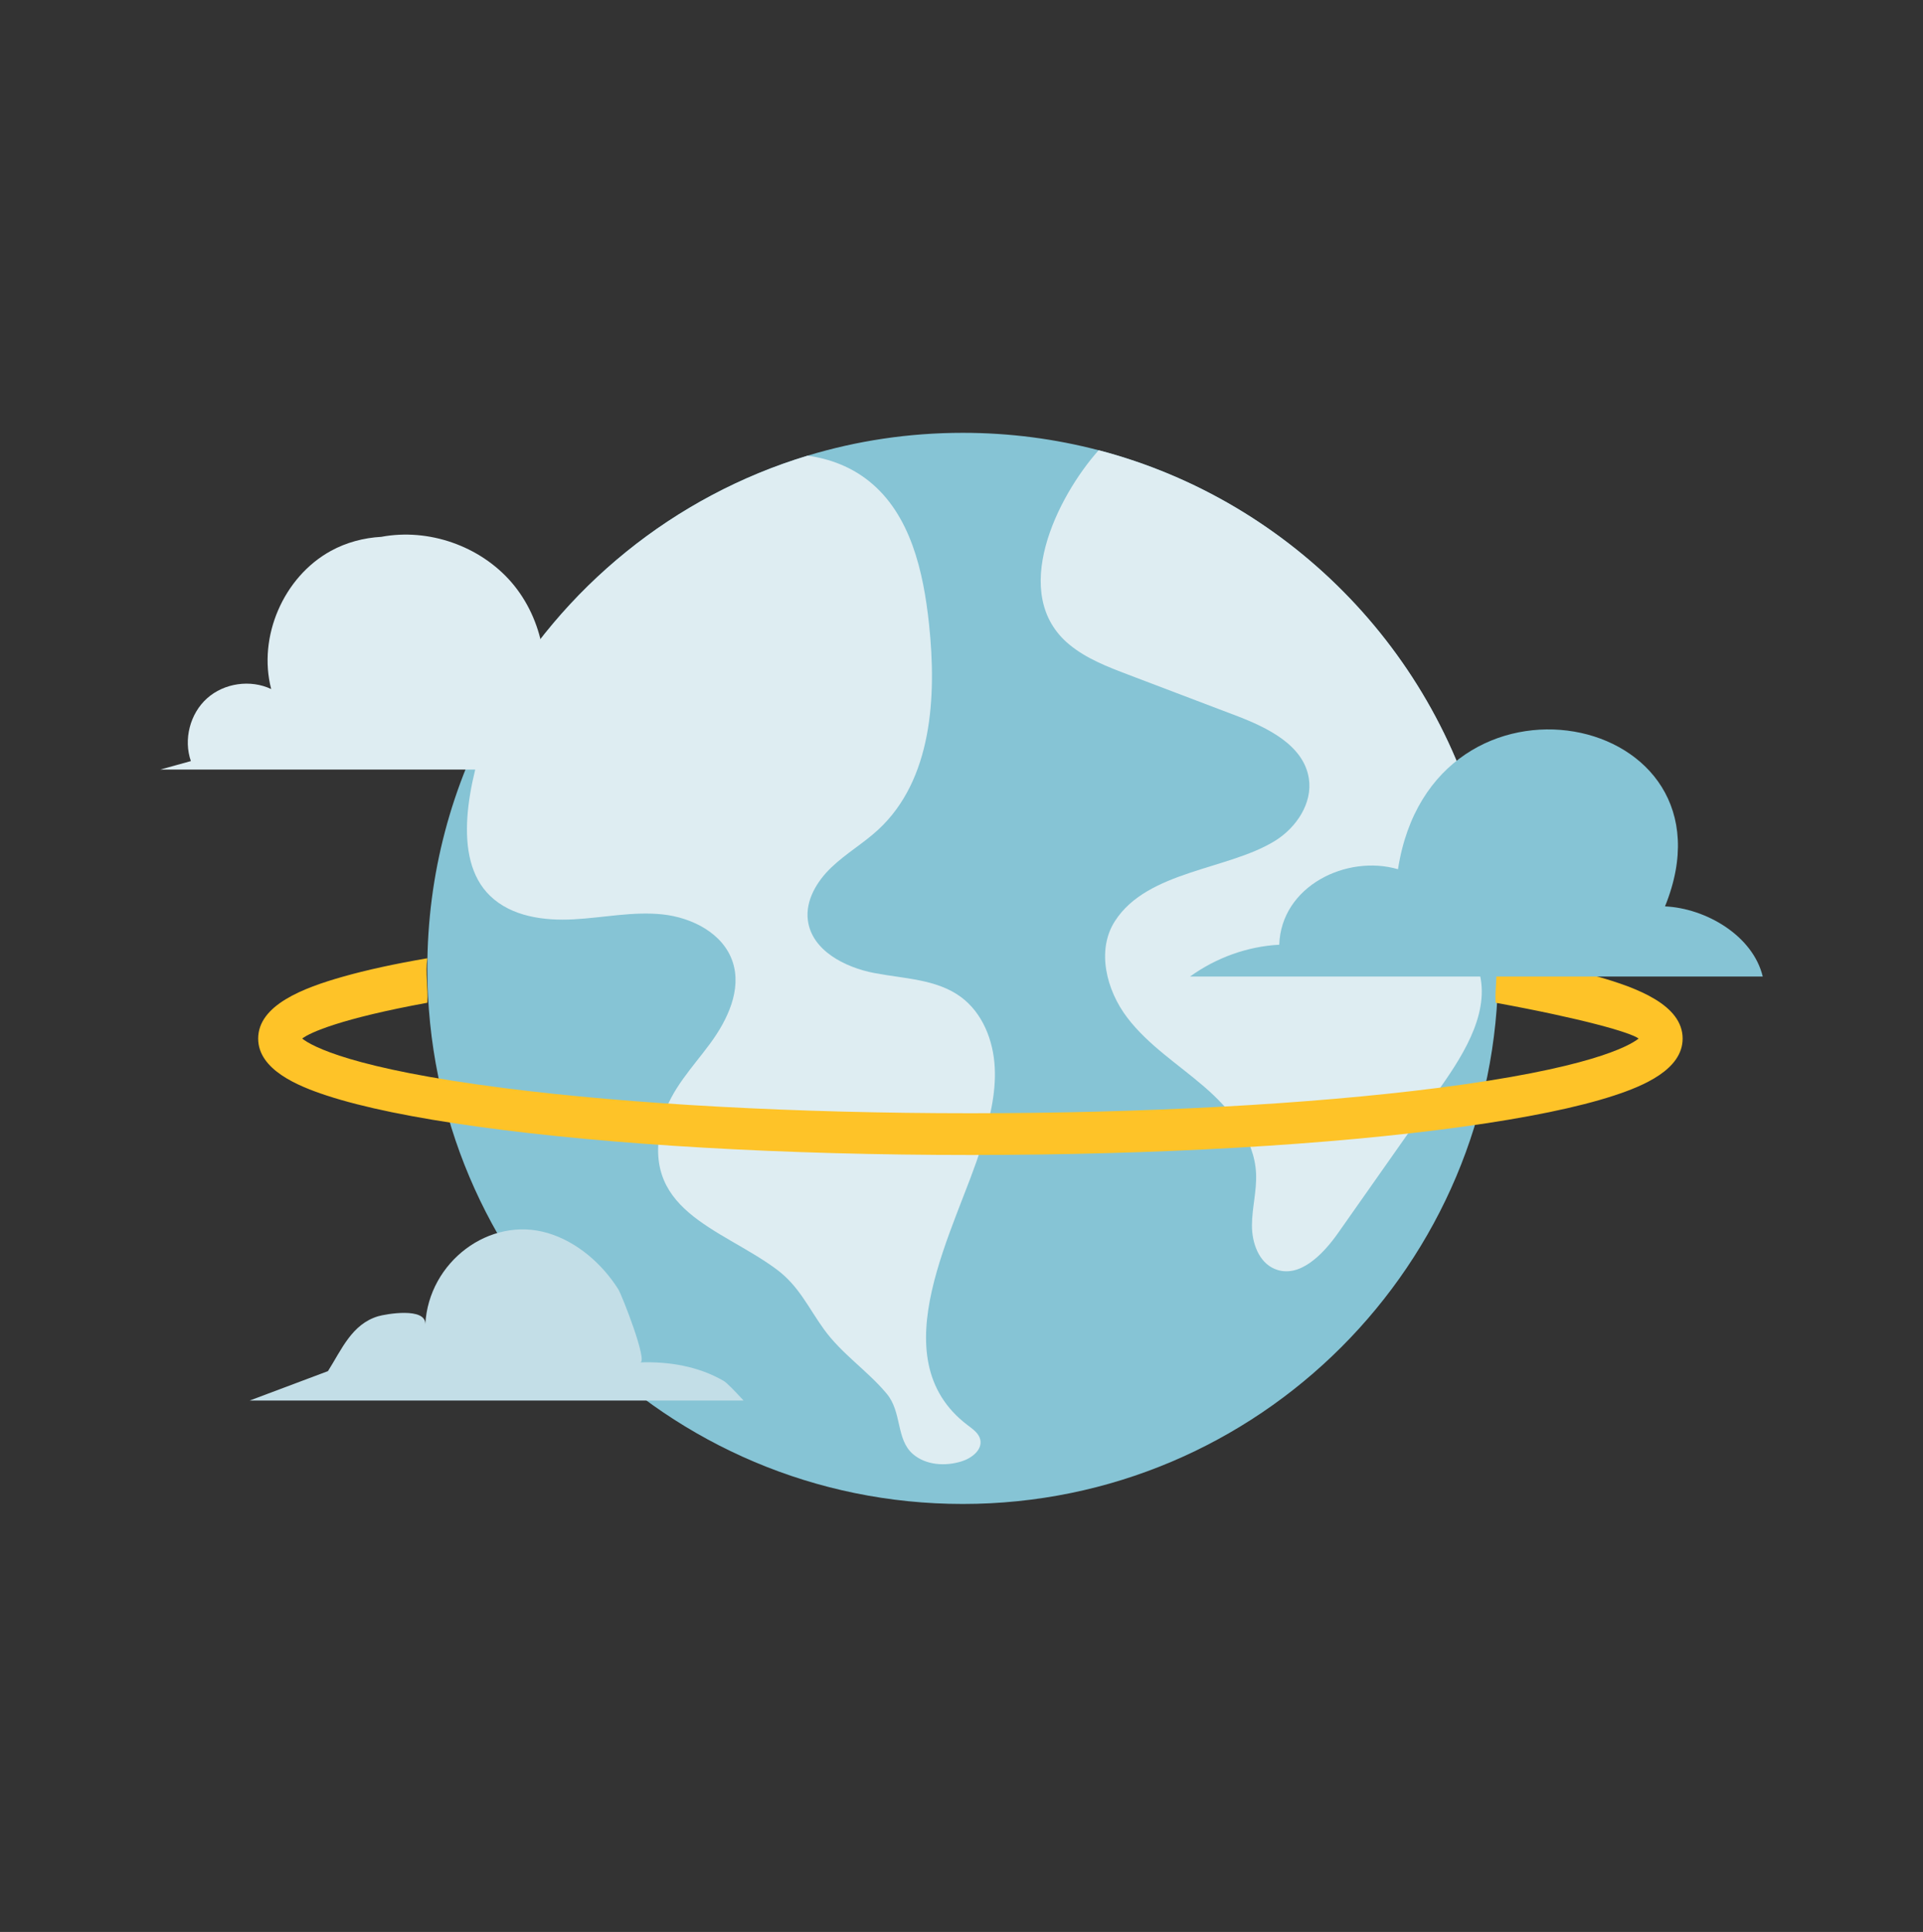 <svg width="228" height="229" xmlns="http://www.w3.org/2000/svg">

 <rect width="100%" height="100%" fill="#333333" stroke="none"/>

 <g>
  <title>background</title>
  <rect fill="none" id="canvas_background" height="402" width="582" y="-1" x="-1"/>
 </g>
 <g>
  <title>Layer 1</title>
  <path id="svg_2" fill="#86C4D5" d="m177.631,114.785c0,35.059 -28.418,63.482 -63.482,63.482c-35.064,0 -63.482,-28.423 -63.482,-63.482c0,-11.224 2.914,-21.762 8.022,-30.914c0.005,-0.01 0.005,-0.01 0.01,-0.02c7.942,-14.209 21.193,-25.05 37.066,-29.845c5.819,-1.76 11.99,-2.703 18.384,-2.703c5.567,0 10.962,0.716 16.105,2.062c23.079,6.036 41.039,24.732 46.006,48.224c0.902,4.256 1.371,8.668 1.371,13.196z"/>
  <path id="svg_3" fill="#DEEDF2" d="m116.363,135.901c-2.905,9.54 -12.218,25.015 -1.644,33.022c0.625,0.474 1.336,0.958 1.508,1.72c0.267,1.225 -1.034,2.213 -2.234,2.581c-1.931,0.595 -4.21,0.454 -5.748,-0.867c-2.037,-1.755 -1.276,-4.977 -3.122,-7.17c-2.284,-2.733 -5.319,-4.694 -7.437,-7.629c-1.861,-2.571 -2.96,-5.153 -5.673,-7.145c-6.62,-4.881 -16.498,-6.958 -13.397,-17.92c0.948,-3.363 3.504,-5.98 5.577,-8.794c2.072,-2.813 3.777,-6.399 2.667,-9.711c-1.119,-3.348 -4.795,-5.229 -8.305,-5.602c-3.509,-0.373 -7.029,0.398 -10.549,0.585c-3.525,0.191 -7.362,-0.333 -9.898,-2.784c-4.649,-4.492 -2.471,-13.664 -0.181,-20.219c0.252,-0.736 0.514,-1.437 0.761,-2.092c0.005,-0.01 0.005,-0.01 0.01,-0.02c7.942,-14.209 21.193,-25.05 37.066,-29.845c2.662,0.373 5.183,1.341 7.286,3.035c4.906,3.938 6.434,10.68 7.1,16.932c0.922,8.637 0.358,18.465 -6.021,24.364c-1.744,1.613 -3.832,2.824 -5.551,4.468c-1.719,1.639 -3.096,3.918 -2.793,6.273c0.454,3.559 4.352,5.576 7.871,6.252c3.525,0.676 7.382,0.711 10.271,2.839c2.572,1.891 3.853,5.158 4.014,8.345c0.166,3.176 -0.651,6.328 -1.578,9.383z"/>
  <path id="svg_4" fill="#DEEDF2" d="m175.221,114.684c1.664,4.866 -1.442,9.959 -4.402,14.164c-4.064,5.774 -8.128,11.552 -12.187,17.326c-1.795,2.551 -4.619,5.435 -7.493,4.235c-1.906,-0.792 -2.708,-3.101 -2.703,-5.163c0.005,-2.063 0.585,-4.1 0.489,-6.162c-0.196,-4.094 -3.035,-7.584 -6.136,-10.261c-3.101,-2.682 -6.646,-4.931 -9.132,-8.194c-2.486,-3.257 -3.681,-7.997 -1.467,-11.446c3.847,-6 13.443,-6.066 19.004,-9.53c2.516,-1.568 4.448,-4.457 3.989,-7.387c-0.62,-3.953 -4.921,-6.03 -8.663,-7.452c-4.245,-1.614 -8.491,-3.227 -12.742,-4.841c-2.455,-0.933 -4.966,-1.896 -6.993,-3.57c-7.211,-5.955 -1.437,-17.527 3.479,-23.038c23.078,6.036 41.039,24.732 46.006,48.225c-1.937,1.739 -3.762,3.625 -3.767,6.126c-0.02,2.511 1.901,4.588 2.718,6.968z"/>
  <path id="svg_5" fill="#FEC328" d="m189.479,115.774c-2.781,-0.791 -8.247,-0.996 -12.146,-1.666c0.251,1.703 -0.112,3.038 0,4.75c10.196,1.864 16.035,3.527 16.948,4.246c-1.154,0.91 -5.927,3.566 -23.898,5.861c-15.081,1.927 -34.731,2.989 -55.328,2.989c-20.596,0 -40.246,-1.062 -55.327,-2.989c-17.968,-2.295 -22.744,-4.951 -23.898,-5.861c0.914,-0.719 4.641,-2.382 14.837,-4.246c0.112,-1.712 -0.251,-3.575 0,-5.274c-3.896,0.666 -7.247,1.399 -10.028,2.19c-4.668,1.323 -10.028,3.355 -10.028,7.33c0,3.674 4.651,5.617 8.148,6.759c4.268,1.395 10.325,2.639 17.997,3.697c15.589,2.154 36.295,3.342 58.299,3.342c22.005,0 42.711,-1.188 58.3,-3.342c7.673,-1.058 13.729,-2.302 17.997,-3.697c3.497,-1.142 8.148,-3.085 8.148,-6.759c0,-3.975 -5.357,-6.004 -10.021,-7.33z"/>
  <path id="svg_6" fill="#DEEDF2" d="m19,91.219c1.214,-0.335 2.417,-0.67 3.631,-1.006c-0.894,-2.565 -0.102,-5.632 1.92,-7.44c2.021,-1.813 5.155,-2.26 7.603,-1.097c-1.61,-6.196 1.458,-13.296 7.069,-16.373c1.839,-1.011 3.9,-1.554 5.988,-1.671c5.612,-1.051 11.706,1.077 15.439,5.399c3.779,4.393 4.957,10.863 2.966,16.302c7.359,-2.6 16.17,-0.03 21.193,5.886l-65.808,0z"/>
  <path id="svg_7" fill="#86C4D5" d="m209.001,115.749l-67.901,0c3.078,-2.22 6.785,-3.571 10.574,-3.769c0.233,-6.973 8.014,-10.721 14.078,-8.948c4.057,-26.165 41.101,-18.806 31.659,4.403c4.835,0.223 10.412,3.453 11.59,8.314z"/>
  <path id="svg_8" fill="#C3DEE7" d="m88.161,166.007l-58.556,0c3.093,-1.158 6.186,-2.321 9.279,-3.484c1.62,-2.555 2.824,-5.571 5.952,-6.506c0.828,-0.248 5.703,-1.132 5.591,0.965c0.386,-7.42 7.628,-12.864 14.499,-10.832c3.489,1.031 6.48,3.651 8.39,6.683c0.401,0.635 3.54,8.618 2.59,8.654c3.382,-0.117 6.876,0.447 9.888,2.189c0.381,0.218 1.32,1.193 2.367,2.331z"/>
 </g>
</svg>